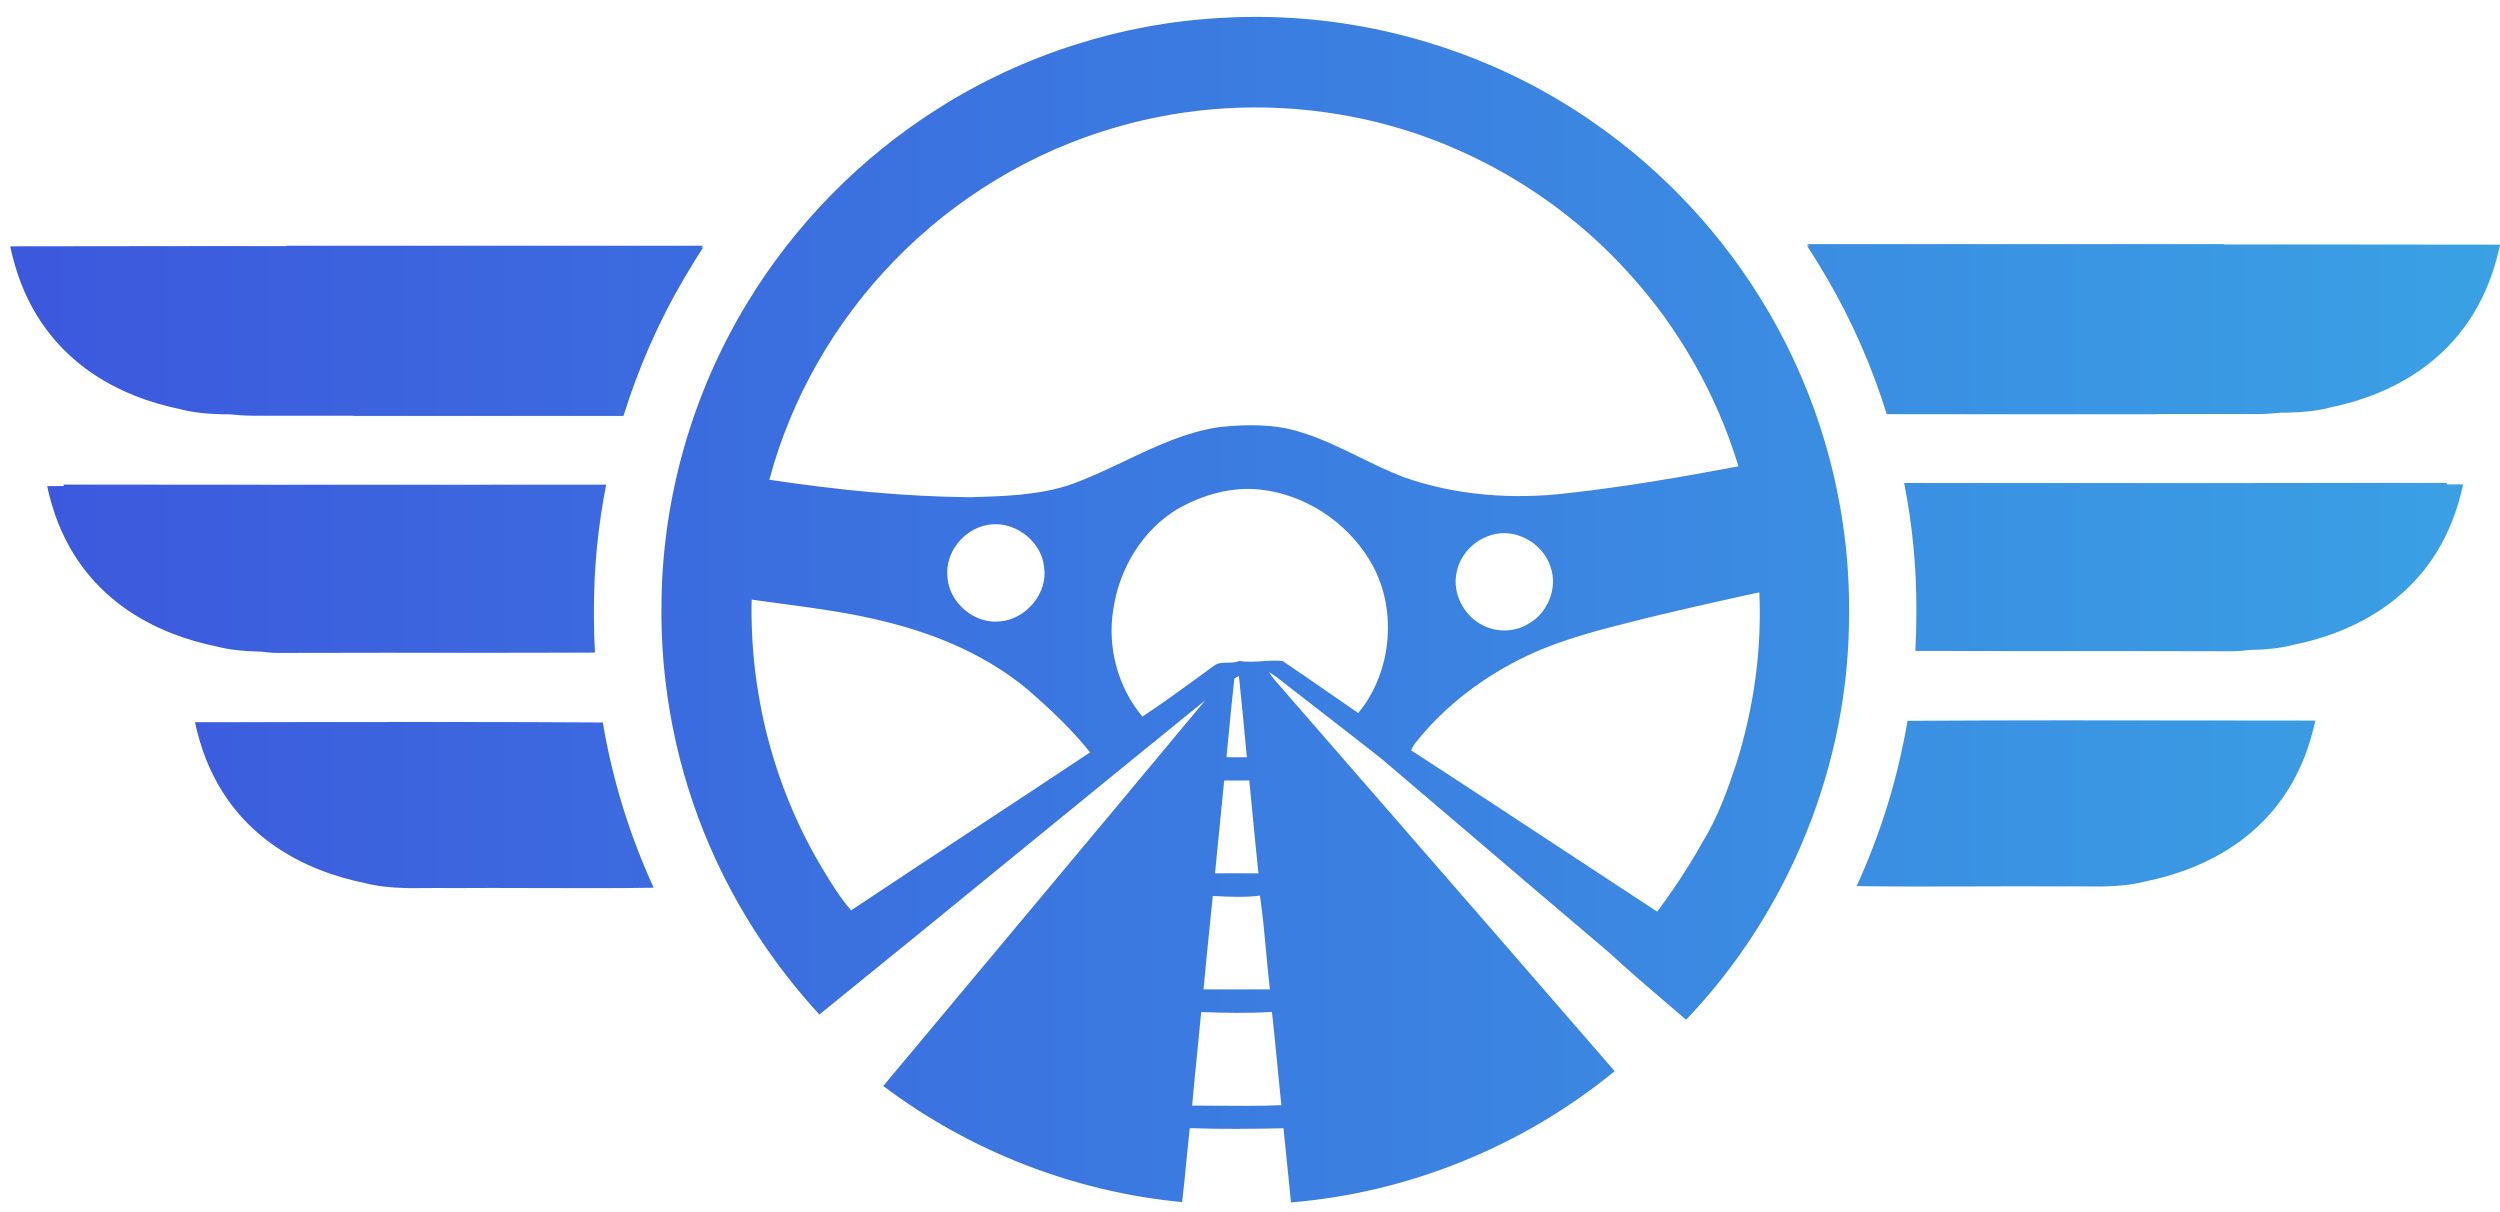 <svg width="99" height="48" viewBox="0 0 99 48" fill="none" xmlns="http://www.w3.org/2000/svg">
<path fill-rule="evenodd" clip-rule="evenodd" d="M54.699 30.04C55.837 31.008 56.974 31.978 58.111 32.947C59.977 34.539 61.843 36.131 63.715 37.717C64.507 38.451 65.33 39.152 66.153 39.854L66.157 39.857L66.16 39.86C66.364 40.033 66.568 40.207 66.771 40.381C70.851 36.111 73.23 30.256 73.222 24.346C73.272 20.17 72.159 15.99 70.056 12.383C68.317 9.384 65.904 6.778 63.048 4.812C58.804 1.865 53.565 0.407 48.409 0.706C44.435 0.912 40.522 2.159 37.161 4.289C34.084 6.228 31.466 8.892 29.584 12.005C27.426 15.553 26.24 19.684 26.195 23.837C26.137 27.154 26.792 30.482 28.114 33.526C29.169 35.967 30.648 38.219 32.448 40.175C35.125 38.008 37.793 35.829 40.461 33.651L40.461 33.651L40.461 33.651L40.462 33.651L40.462 33.65L40.462 33.65C42.883 31.674 45.303 29.697 47.731 27.729C45.271 30.688 42.802 33.64 40.334 36.593L40.332 36.595L40.328 36.599C38.544 38.733 36.758 40.868 34.977 43.006C38.402 45.584 42.543 47.203 46.813 47.602C46.873 47.084 46.924 46.565 46.975 46.045L46.975 46.045C47.02 45.588 47.064 45.13 47.115 44.674C48.352 44.719 49.589 44.705 50.826 44.679C50.89 45.271 50.948 45.863 51.007 46.456L51.007 46.457C51.045 46.843 51.083 47.229 51.122 47.615C55.791 47.235 60.319 45.386 63.941 42.419C60.989 39.007 58.027 35.604 55.066 32.201C53.667 30.595 52.269 28.988 50.872 27.381C50.815 27.313 50.755 27.247 50.696 27.18L50.696 27.18L50.696 27.18L50.696 27.18L50.696 27.18L50.696 27.18L50.696 27.18C50.536 27.002 50.376 26.824 50.257 26.616C50.464 26.738 50.653 26.887 50.843 27.037L50.843 27.037L50.843 27.037L50.843 27.037C50.894 27.077 50.944 27.117 50.995 27.157C51.501 27.552 52.009 27.946 52.517 28.339L52.518 28.339L52.518 28.339L52.518 28.34L52.518 28.34L52.518 28.34C53.247 28.904 53.975 29.469 54.699 30.04ZM68.767 30.211C68.409 31.29 68.022 32.376 67.42 33.347C66.885 34.305 66.281 35.223 65.624 36.101C64.333 35.257 63.045 34.409 61.757 33.561L61.756 33.561L61.756 33.561L61.756 33.561L61.756 33.56L61.753 33.559C59.799 32.272 57.844 30.986 55.881 29.712C55.919 29.621 55.966 29.536 56.022 29.456C57.209 27.944 58.784 26.763 60.517 25.947C61.902 25.302 63.389 24.93 64.867 24.56C65.01 24.525 65.152 24.489 65.294 24.453C66.748 24.104 68.207 23.773 69.669 23.457C69.773 25.737 69.45 28.034 68.767 30.211ZM57.688 22.635C57.831 21.954 58.379 21.387 59.044 21.192C59.995 20.884 61.1 21.5 61.398 22.442C61.698 23.267 61.3 24.261 60.544 24.692C60.06 24.995 59.431 25.051 58.901 24.841C58.038 24.529 57.471 23.534 57.688 22.635ZM35.401 10.338C37.811 7.844 40.88 5.989 44.215 5.033C47.057 4.211 50.084 4.035 53.004 4.527C57.384 5.241 61.486 7.494 64.465 10.779C66.477 12.97 67.98 15.62 68.843 18.467C66.608 18.887 64.365 19.276 62.105 19.527C59.915 19.789 57.65 19.629 55.564 18.887C54.974 18.662 54.407 18.384 53.84 18.105L53.84 18.105L53.84 18.105C53.067 17.726 52.294 17.347 51.467 17.102C50.452 16.782 49.368 16.805 48.322 16.907C46.974 17.098 45.758 17.677 44.541 18.256C43.8 18.608 43.059 18.961 42.287 19.226C41.049 19.615 39.74 19.652 38.453 19.689L38.411 19.69C35.749 19.665 33.096 19.395 30.466 18.997C31.335 15.752 33.062 12.747 35.401 10.338ZM39.625 24.605C38.596 24.733 37.583 23.876 37.518 22.846C37.419 21.9 38.136 20.979 39.061 20.797C40.104 20.568 41.232 21.381 41.344 22.443C41.509 23.475 40.652 24.506 39.625 24.605ZM32.533 34.339L32.533 34.339L32.527 34.327C30.637 31.15 29.684 27.438 29.765 23.744C30.165 23.801 30.565 23.855 30.965 23.909L30.966 23.909L30.966 23.909C32.393 24.101 33.822 24.292 35.217 24.658C37.206 25.161 39.143 26.002 40.725 27.33C41.594 28.091 42.449 28.886 43.166 29.794C41.679 30.784 40.187 31.767 38.695 32.749C37.029 33.846 35.364 34.943 33.705 36.05C33.248 35.528 32.889 34.931 32.533 34.339ZM48.122 43.786H48.121C47.817 43.784 47.513 43.781 47.208 43.78C47.271 43.062 47.343 42.344 47.415 41.627L47.415 41.625C47.467 41.109 47.519 40.593 47.568 40.077C48.501 40.109 49.437 40.135 50.369 40.07C50.445 40.746 50.51 41.422 50.575 42.099L50.575 42.099L50.575 42.099L50.575 42.099L50.575 42.1L50.575 42.1C50.628 42.655 50.682 43.211 50.741 43.765C49.867 43.801 48.995 43.794 48.122 43.786H48.122H48.122H48.122H48.122ZM50.287 39.181C49.411 39.18 48.535 39.18 47.66 39.181C47.734 38.359 47.818 37.538 47.901 36.718C47.943 36.305 47.985 35.892 48.026 35.479C48.646 35.514 49.276 35.542 49.895 35.468C50.003 36.209 50.071 36.955 50.14 37.701C50.185 38.195 50.23 38.689 50.287 39.181ZM49.471 30.907C49.518 31.376 49.563 31.844 49.608 32.313L49.608 32.313L49.608 32.314L49.608 32.314L49.608 32.314L49.608 32.315C49.681 33.072 49.754 33.829 49.835 34.585C49.261 34.58 48.689 34.582 48.116 34.584H48.115C48.166 34.066 48.217 33.548 48.267 33.029L48.267 33.028L48.267 33.028L48.268 33.027L48.268 33.026L48.268 33.026C48.336 32.321 48.405 31.615 48.477 30.91C48.808 30.911 49.139 30.91 49.471 30.907ZM48.569 29.986C48.593 29.74 48.617 29.494 48.64 29.248C48.716 28.455 48.792 27.662 48.88 26.871C48.925 26.845 49.015 26.794 49.06 26.769C49.16 27.694 49.247 28.619 49.334 29.545L49.334 29.546L49.334 29.546L49.334 29.546L49.334 29.546L49.334 29.546L49.375 29.988C49.106 29.985 48.837 29.985 48.569 29.986ZM49.079 26.171C48.936 26.239 48.776 26.24 48.617 26.241C48.418 26.242 48.221 26.243 48.059 26.375L47.712 26.628C46.897 27.224 46.081 27.819 45.239 28.378C44.269 27.222 43.843 25.638 44.084 24.151C44.311 22.542 45.222 21.006 46.626 20.158C47.62 19.597 48.775 19.256 49.923 19.39C51.674 19.586 53.288 20.645 54.21 22.138C55.364 23.987 55.166 26.559 53.787 28.237C53.377 27.957 52.969 27.674 52.562 27.391C51.974 26.982 51.387 26.574 50.793 26.178C50.527 26.146 50.259 26.164 49.991 26.183C49.686 26.204 49.381 26.225 49.079 26.171ZM96.892 19.123C93.39 19.129 89.889 19.131 86.388 19.13V19.13L83.642 19.129H83.642H83.642H83.642H83.641H83.641C80.896 19.128 78.15 19.128 75.405 19.128C75.724 20.751 75.886 22.395 75.889 24.037C75.889 24.139 75.888 24.242 75.887 24.345V24.358V24.375C75.887 24.484 75.887 24.593 75.885 24.701L75.885 24.732L75.884 24.75C75.883 24.855 75.88 24.959 75.878 25.064L75.877 25.073L75.877 25.082C75.871 25.293 75.862 25.498 75.85 25.71L75.85 25.727V25.727L75.849 25.745C75.848 25.753 75.848 25.759 75.848 25.762C75.847 25.763 75.847 25.764 75.847 25.764L75.847 25.763L75.848 25.762L75.847 25.767L75.847 25.776C78.574 25.784 81.3 25.784 84.027 25.782C85.466 25.783 86.904 25.785 88.342 25.79C88.579 25.791 88.813 25.773 89.045 25.74C89.095 25.739 89.164 25.738 89.252 25.733C89.785 25.718 90.314 25.67 90.831 25.533C93.003 25.094 96.418 23.734 97.461 19.518C97.491 19.408 97.517 19.297 97.537 19.183C97.322 19.183 97.107 19.183 96.892 19.183V19.123ZM73.523 35.09C74.477 33.005 75.157 30.8 75.537 28.545C79.597 28.519 83.658 28.525 87.718 28.531H87.718H87.718H87.719H87.719L87.725 28.531C89.045 28.533 90.365 28.535 91.685 28.535C91.665 28.649 91.638 28.761 91.608 28.87C90.565 33.096 87.15 34.46 84.978 34.899C84.461 35.036 83.932 35.085 83.399 35.1C83.21 35.109 83.104 35.107 83.104 35.107L83.107 35.105C82.884 35.107 82.66 35.105 82.437 35.103H82.437H82.437H82.437H82.437H82.437H82.437H82.436H82.436C82.14 35.1 81.845 35.097 81.551 35.103C80.515 35.095 79.353 35.099 78.169 35.103H78.168C76.579 35.108 74.949 35.113 73.523 35.09ZM88.078 9.681V9.667H71.558L71.642 9.732H71.558C71.837 10.155 72.104 10.593 72.357 11.03C73.342 12.719 74.132 14.525 74.715 16.403C76.332 16.402 77.948 16.403 79.565 16.404H79.566C81.495 16.405 83.424 16.407 85.353 16.404C85.368 16.403 85.383 16.402 85.398 16.401C85.412 16.4 85.427 16.399 85.442 16.398L86.426 16.398C87.41 16.399 88.394 16.399 89.379 16.398C89.692 16.395 90.004 16.376 90.315 16.341C90.351 16.341 90.386 16.341 90.422 16.341L90.419 16.343C90.419 16.343 90.526 16.345 90.714 16.336C91.247 16.321 91.776 16.271 92.293 16.132C94.465 15.687 97.881 14.307 98.924 10.028C98.954 9.917 98.98 9.803 99 9.688C97.635 9.688 96.27 9.686 94.906 9.684H94.905H94.905H94.905H94.904H94.903H94.902C92.628 9.681 90.353 9.678 88.078 9.681ZM10.361 25.806C10.311 25.805 10.242 25.804 10.154 25.799C9.621 25.784 9.092 25.736 8.575 25.599C6.403 25.161 2.988 23.8 1.945 19.584C1.915 19.474 1.892 19.363 1.871 19.25L2.196 19.249L2.52 19.249V19.189C6.032 19.194 9.511 19.196 13.023 19.196V19.195L15.731 19.195L15.745 19.195C18.492 19.194 21.253 19.193 24.004 19.193C23.685 20.817 23.521 22.461 23.519 24.102L23.519 24.157C23.519 24.249 23.518 24.341 23.52 24.433C23.519 24.905 23.533 25.372 23.56 25.844C21.009 25.852 18.458 25.851 15.907 25.85L15.379 25.849C13.941 25.85 12.502 25.851 11.064 25.856C10.827 25.858 10.593 25.839 10.361 25.806ZM7.723 28.6C7.743 28.714 7.769 28.825 7.799 28.935C8.842 33.161 12.258 34.525 14.43 34.964C14.946 35.101 15.475 35.15 16.008 35.165C16.197 35.173 16.303 35.172 16.303 35.172L16.301 35.17C16.526 35.172 16.752 35.17 16.977 35.167H16.977H16.977C17.271 35.164 17.565 35.161 17.856 35.168C18.893 35.16 20.055 35.163 21.24 35.167C22.829 35.172 24.459 35.178 25.885 35.154C24.93 33.07 24.25 30.865 23.871 28.61C19.834 28.584 15.796 28.59 11.759 28.595H11.759C10.414 28.597 9.068 28.599 7.723 28.6ZM27.847 9.732L27.763 9.797H27.848C27.569 10.22 27.302 10.658 27.048 11.095C26.064 12.784 25.273 14.593 24.69 16.471C23.095 16.47 21.499 16.47 19.903 16.471C17.953 16.472 16.003 16.473 14.053 16.471C14.023 16.469 13.993 16.466 13.963 16.464C12.651 16.464 11.339 16.464 10.027 16.463C9.714 16.46 9.401 16.441 9.091 16.407C9.055 16.407 9.019 16.407 8.984 16.406L8.986 16.408C8.986 16.408 8.88 16.41 8.691 16.401C8.158 16.386 7.629 16.337 7.112 16.197C4.94 15.753 1.525 14.372 0.482 10.093C0.452 9.982 0.429 9.869 0.408 9.754C1.741 9.753 3.074 9.751 4.408 9.749C6.716 9.746 9.024 9.743 11.333 9.746V9.732H27.847Z" fill="url(#paint0_linear_1_2893)"/>
<defs>
<linearGradient id="paint0_linear_1_2893" x1="0.408" y1="47.615" x2="99" y2="47.615" gradientUnits="userSpaceOnUse">
<stop stop-color="#3C58DD"/>
<stop offset="1" stop-color="#3AA1E4"/>
</linearGradient>
</defs>
</svg>
